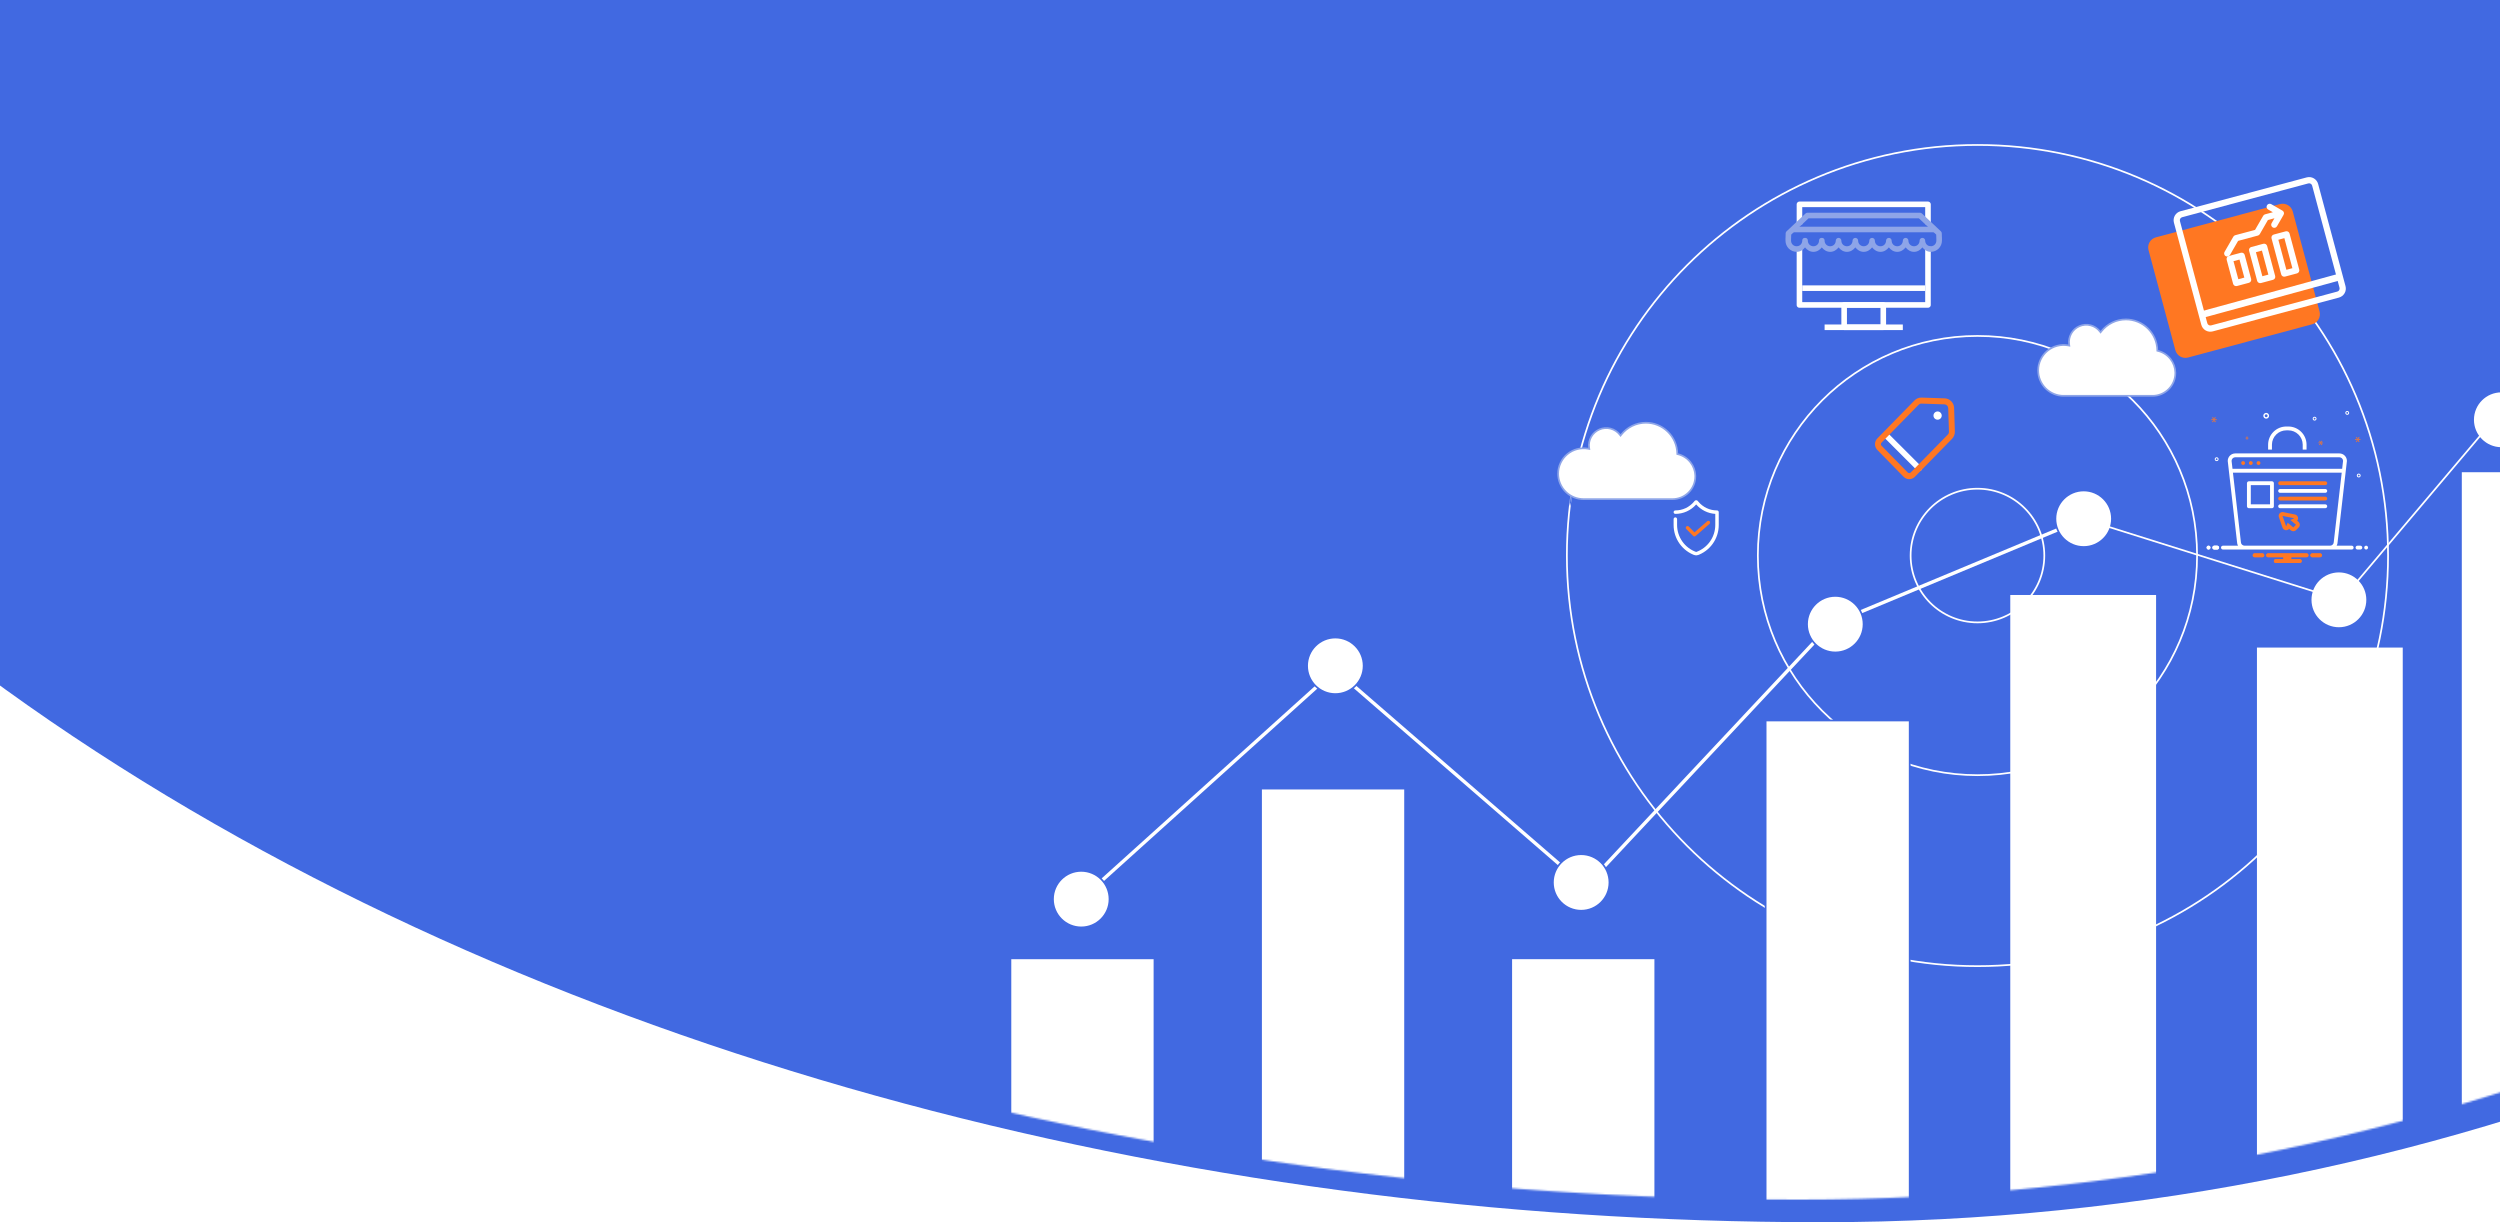 <svg width="1440" height="704" viewBox="0 0 1440 704" fill="none" xmlns="http://www.w3.org/2000/svg">
<g clip-path="url(#clip0_162_38)">
<path d="M1440 -151H0V749H1440V-151Z" fill="white"/>
<path d="M2391 -638C2391 103.166 1790.17 704 1049 704C307.834 704 -435.5 311.666 -435.5 -429.5C-435.5 -1170.67 307.834 -1980 1049 -1980C1790.17 -1980 2391 -1379.17 2391 -638Z" fill="#4169E1"/>
<mask id="mask0_162_38" style="mask-type:alpha" maskUnits="userSpaceOnUse" x="-448" y="-1993" width="2827" height="2684">
<path d="M2378.5 -651C2378.5 90.166 1777.67 691 1036.5 691C653.059 691 269.038 585.992 -12.336 382C-274.838 191.689 -448 -84.775 -448 -442.5C-448 -1183.67 295.334 -1993 1036.5 -1993C1777.67 -1993 2378.5 -1392.17 2378.5 -651Z" fill="#D76D77"/>
</mask>
<g mask="url(#mask0_162_38)">
<path d="M1139.02 358.5C1160.28 358.5 1177.52 341.263 1177.52 320C1177.52 298.737 1160.28 281.5 1139.02 281.5C1117.76 281.5 1100.52 298.737 1100.52 320C1100.52 341.263 1117.76 358.5 1139.02 358.5Z" stroke="white"/>
<path d="M1139.02 446.5C1208.88 446.5 1265.52 389.864 1265.52 320C1265.52 250.136 1208.88 193.5 1139.02 193.5C1069.16 193.5 1012.52 250.136 1012.52 320C1012.52 389.864 1069.16 446.5 1139.02 446.5Z" stroke="white"/>
<path d="M1139.02 556.5C1269.63 556.5 1375.52 450.615 1375.52 320C1375.52 189.385 1269.63 83.5 1139.02 83.5C1008.4 83.5 902.52 189.385 902.52 320C902.52 450.615 1008.4 556.5 1139.02 556.5Z" stroke="white"/>
<mask id="mask1_162_38" style="mask-type:luminance" maskUnits="userSpaceOnUse" x="990" y="120" width="23" height="17">
<path d="M1011.37 120.312C1004.28 124.85 997.423 129.763 990.848 135.03L992.366 136.925C998.874 131.711 1005.66 126.849 1012.68 122.358L1011.37 120.312Z" fill="white"/>
</mask>
<g mask="url(#mask1_162_38)">
<path d="M1003.74 118C996.92 122.097 990.324 126.533 984 131.289L985.46 133C991.72 128.292 998.248 123.902 1005 119.847L1003.74 118Z" stroke="white" stroke-width="2"/>
</g>
<mask id="mask2_162_38" style="mask-type:luminance" maskUnits="userSpaceOnUse" x="903" y="260" width="10" height="31">
<path d="M909.537 260.781C907.019 270.539 905.126 280.447 903.869 290.446L906.972 290.836C908.212 280.969 910.08 271.191 912.565 261.562L909.537 260.781Z" fill="white"/>
</mask>
<g mask="url(#mask2_162_38)">
<path d="M909.537 260.781C907.019 270.539 905.126 280.447 903.869 290.446L906.972 290.836C908.212 280.969 910.08 271.191 912.565 261.562L909.537 260.781Z" stroke="#4169E1" stroke-width="2"/>
</g>
<mask id="mask3_162_38" style="mask-type:luminance" maskUnits="userSpaceOnUse" x="809" y="213" width="29" height="65">
<path d="M809.068 275.051C811.896 254.294 816.676 233.851 823.345 213.992L837.683 218.807C831.317 237.764 826.754 257.279 824.055 277.093L809.068 275.051Z" fill="white"/>
</mask>
<g mask="url(#mask3_162_38)">
<path d="M809.068 275.051C811.896 254.294 816.676 233.851 823.345 213.992L837.683 218.807C831.317 237.764 826.754 257.279 824.055 277.093L809.068 275.051Z" stroke="#4169E1" stroke-width="4"/>
</g>
<path d="M1180.4 436.286C1180.4 436.286 1237.43 547.806 1217.78 675.769" stroke="white" stroke-miterlimit="10"/>
<path d="M582 552H664.98V680.585H582V552Z" fill="white" stroke="#4169E1"/>
<path d="M726.352 454.227H809.331V698H726.352V454.227Z" fill="white" stroke="#4169E1"/>
<path d="M870.461 551.986H953.441V726.154H870.461V551.986Z" fill="white" stroke="#4169E1"/>
<path d="M1017 415H1099.98V697.169H1017V415Z" fill="white" stroke="#4169E1"/>
<path d="M1241.9 342.713H1157.92V726.654H1241.9V342.713Z" fill="white"/>
<path d="M1383.98 373H1300V756.94H1383.98V373Z" fill="white"/>
<path d="M1501.98 272H1418V655.94H1501.98V272Z" fill="white"/>
<path d="M622.793 517.903L769.168 385.922L913.149 510.694L1054.73 359.526L1198.71 299.526" stroke="white" stroke-width="2" stroke-miterlimit="10"/>
<path d="M639.083 517.902C639.083 526.9 631.789 534.194 622.792 534.194C613.794 534.194 606.5 526.9 606.5 517.902C606.5 508.905 613.794 501.611 622.792 501.611C631.789 501.611 639.083 508.905 639.083 517.902Z" fill="white" stroke="#4169E1"/>
<path d="M927.045 508.298C927.045 517.296 919.751 524.59 910.753 524.59C901.755 524.59 894.461 517.296 894.461 508.298C894.461 499.3 901.755 492.006 910.753 492.006C919.751 492.006 927.045 499.3 927.045 508.298Z" fill="white" stroke="#4169E1"/>
<path d="M1073.42 359.526C1073.42 368.524 1066.13 375.818 1057.13 375.818C1048.13 375.818 1040.84 368.524 1040.84 359.526C1040.84 350.529 1048.13 343.235 1057.13 343.235C1066.13 343.235 1073.42 350.529 1073.42 359.526Z" fill="white" stroke="#4169E1"/>
<path d="M785.458 383.505C785.458 392.503 778.164 399.797 769.167 399.797C760.169 399.797 752.875 392.503 752.875 383.505C752.875 374.507 760.169 367.213 769.167 367.213C778.164 367.213 785.458 374.507 785.458 383.505Z" fill="white" stroke="#4169E1"/>
<path d="M1216.49 298.792C1216.49 307.789 1209.2 315.083 1200.2 315.083C1191.2 315.083 1183.91 307.789 1183.91 298.792C1183.91 289.794 1191.2 282.5 1200.2 282.5C1209.2 282.5 1216.49 289.794 1216.49 298.792Z" fill="white" stroke="#4169E1"/>
<path d="M1363.5 345.5C1363.5 354.497 1356.21 361.791 1347.21 361.791C1338.21 361.791 1330.92 354.497 1330.92 345.5C1330.92 336.502 1338.21 329.208 1347.21 329.208C1356.21 329.208 1363.5 336.502 1363.5 345.5Z" fill="white" stroke="#4169E1"/>
<path d="M1457.08 241.792C1457.08 250.789 1449.79 258.083 1440.79 258.083C1431.79 258.083 1424.5 250.789 1424.5 241.792C1424.5 232.794 1431.79 225.5 1440.79 225.5C1449.79 225.5 1457.08 232.794 1457.08 241.792Z" fill="white" stroke="#4169E1"/>
<path d="M1250.2 206.764C1251.94 208.979 1252.92 211.693 1252.99 214.502L1253 214.87C1253 218.347 1251.62 221.682 1249.16 224.144C1246.71 226.606 1243.38 227.992 1239.9 228H1188.63C1186.71 227.999 1184.81 227.62 1183.03 226.884C1181.26 226.147 1179.64 225.069 1178.28 223.709C1176.93 222.349 1175.85 220.734 1175.11 218.958C1174.38 217.182 1174 215.278 1174 213.355C1174 211.212 1174.47 209.094 1175.38 207.153C1176.29 205.211 1177.61 203.492 1179.25 202.118C1180.9 200.744 1182.82 199.748 1184.9 199.2C1186.97 198.652 1189.14 198.565 1191.24 198.947L1191.92 199.07L1191.83 198.386C1191.53 196.216 1191.95 194.007 1193.03 192.101C1194.11 190.195 1195.79 188.699 1197.81 187.846C1199.82 186.992 1202.07 186.829 1204.19 187.381C1206.31 187.932 1208.19 189.168 1209.53 190.897L1209.93 191.401L1210.32 190.899C1212.01 188.748 1214.17 187.009 1216.63 185.814C1219.09 184.619 1221.79 183.999 1224.53 184C1229.25 184.002 1233.78 185.848 1237.16 189.144C1240.53 192.439 1242.49 196.924 1242.61 201.643L1242.62 202.025L1242.99 202.116C1245.85 202.814 1248.38 204.451 1250.2 206.764Z" fill="white" stroke="#8EA5E8"/>
<path d="M973.699 266.264C975.438 268.479 976.416 271.193 976.495 274.002V274.37C976.496 277.847 975.118 281.182 972.663 283.644C970.208 286.106 966.876 287.492 963.4 287.5H912.134C910.212 287.499 908.308 287.12 906.532 286.384C904.757 285.647 903.143 284.569 901.784 283.209C900.425 281.849 899.348 280.234 898.612 278.458C897.877 276.682 897.499 274.778 897.5 272.855C897.5 270.712 897.97 268.594 898.878 266.653C899.786 264.711 901.109 262.992 902.753 261.618C904.398 260.244 906.325 259.248 908.397 258.7C910.469 258.152 912.636 258.065 914.745 258.447L915.425 258.57L915.329 257.886C915.026 255.716 915.448 253.507 916.529 251.601C917.61 249.695 919.289 248.199 921.307 247.346C923.325 246.492 925.568 246.329 927.688 246.881C929.808 247.432 931.687 248.668 933.033 250.397L933.426 250.901L933.821 250.399C935.512 248.248 937.669 246.509 940.13 245.314C942.591 244.119 945.291 243.499 948.027 243.5C952.746 243.502 957.278 245.348 960.656 248.644C964.034 251.939 965.992 256.424 966.111 261.143L966.12 261.525L966.492 261.616C969.347 262.314 971.885 263.951 973.699 266.264Z" fill="white" stroke="#8EA5E8"/>
<g filter="url(#filter0_d_162_38)">
<path d="M1328.27 102.553L1256.8 121.706C1253.59 122.563 1251.7 125.853 1252.55 129.054L1268 186.688C1268.85 189.889 1272.14 191.788 1275.34 190.93L1346.82 171.778C1350.02 170.92 1351.92 167.63 1351.07 164.429L1335.62 106.796C1334.76 103.595 1331.47 101.695 1328.27 102.553Z" fill="#FF7722"/>
</g>
<path d="M1347.22 171.408L1274.53 190.884C1273.16 191.253 1271.69 191.06 1270.45 190.347C1269.22 189.634 1268.32 188.46 1267.95 187.083L1252.18 128.242C1251.81 126.865 1252.01 125.398 1252.72 124.164C1253.43 122.929 1254.61 122.028 1255.98 121.659L1328.67 102.183C1330.05 101.814 1331.51 102.007 1332.75 102.72C1333.98 103.433 1334.88 104.607 1335.25 105.984L1351.02 164.825C1351.39 166.202 1351.2 167.669 1350.48 168.904C1349.77 170.138 1348.6 171.039 1347.22 171.408ZM1256.91 125.121C1256.45 125.244 1256.06 125.544 1255.82 125.955C1255.59 126.367 1255.52 126.856 1255.64 127.315L1271.41 186.156C1271.53 186.615 1271.83 187.006 1272.25 187.244C1272.66 187.481 1273.15 187.546 1273.61 187.423L1346.29 167.947C1346.75 167.824 1347.14 167.523 1347.38 167.112C1347.62 166.7 1347.68 166.211 1347.56 165.752L1331.79 106.911C1331.67 106.452 1331.37 106.061 1330.96 105.823C1330.55 105.586 1330.06 105.521 1329.6 105.644L1256.91 125.121Z" fill="white"/>
<path d="M1346.59 161.819L1269.4 182.934C1268.91 183.067 1268.39 182.997 1267.95 182.74C1267.51 182.482 1267.2 182.058 1267.06 181.56C1266.93 181.063 1267 180.533 1267.26 180.086C1267.51 179.64 1267.92 179.314 1268.41 179.181L1345.6 158.066C1346.09 157.933 1346.61 158.003 1347.05 158.26C1347.48 158.518 1347.8 158.942 1347.94 159.44C1348.07 159.937 1348 160.467 1347.75 160.914C1347.49 161.36 1347.08 161.686 1346.59 161.819Z" fill="white"/>
<path d="M1295.39 162.892L1288.47 164.746C1288.01 164.869 1287.52 164.805 1287.11 164.567C1286.7 164.33 1286.4 163.939 1286.27 163.48L1282.56 149.635C1282.44 149.176 1282.51 148.687 1282.74 148.275C1282.98 147.864 1283.37 147.563 1283.83 147.44L1290.75 145.585C1291.21 145.462 1291.7 145.527 1292.11 145.764C1292.53 146.002 1292.83 146.393 1292.95 146.852L1296.66 160.697C1296.78 161.156 1296.72 161.645 1296.48 162.057C1296.24 162.468 1295.85 162.769 1295.39 162.892ZM1289.27 160.821L1292.73 159.894L1289.95 149.51L1286.49 150.438L1289.27 160.821Z" fill="white"/>
<path d="M1309.24 161.182L1302.31 163.037C1301.86 163.16 1301.37 163.095 1300.96 162.858C1300.54 162.62 1300.24 162.229 1300.12 161.77L1295.48 144.463C1295.36 144.004 1295.42 143.515 1295.66 143.104C1295.9 142.692 1296.29 142.392 1296.75 142.269L1303.67 140.414C1304.13 140.291 1304.62 140.356 1305.03 140.593C1305.44 140.831 1305.74 141.222 1305.87 141.681L1310.5 158.987C1310.63 159.446 1310.56 159.935 1310.32 160.347C1310.09 160.758 1309.7 161.059 1309.24 161.182ZM1303.12 159.112L1306.58 158.184L1302.87 144.339L1299.41 145.267L1303.12 159.112Z" fill="white"/>
<path d="M1323.08 157.472L1316.16 159.327C1315.7 159.45 1315.21 159.385 1314.8 159.148C1314.39 158.91 1314.09 158.519 1313.97 158.06L1308.4 137.293C1308.28 136.834 1308.34 136.345 1308.58 135.933C1308.82 135.522 1309.21 135.221 1309.67 135.098L1316.59 133.243C1317.05 133.12 1317.54 133.185 1317.95 133.422C1318.36 133.66 1318.66 134.051 1318.78 134.51L1324.35 155.278C1324.47 155.737 1324.41 156.226 1324.17 156.637C1323.93 157.049 1323.54 157.349 1323.08 157.472ZM1316.96 155.402L1320.42 154.474L1315.79 137.168L1312.33 138.096L1316.96 155.402Z" fill="white"/>
<path d="M1282.32 147.68C1282.66 147.793 1283.03 147.804 1283.37 147.71C1283.82 147.586 1284.21 147.289 1284.45 146.883L1289.15 138.742L1300.55 135.686C1301 135.563 1301.39 135.266 1301.63 134.86L1306.33 126.719L1310.08 125.713L1308.45 128.543C1308.27 128.851 1308.19 129.204 1308.21 129.56C1308.23 129.915 1308.36 130.255 1308.58 130.537C1308.79 130.819 1309.09 131.031 1309.43 131.144C1309.76 131.257 1310.13 131.267 1310.47 131.173C1310.93 131.044 1311.31 130.741 1311.54 130.329L1315.31 123.804C1315.44 123.589 1315.53 123.348 1315.56 123.096C1315.61 122.749 1315.55 122.395 1315.39 122.08C1315.24 121.765 1315 121.502 1314.69 121.324L1308.11 117.523C1307.7 117.328 1307.24 117.294 1306.81 117.428C1306.38 117.561 1306.01 117.852 1305.79 118.243C1305.56 118.634 1305.49 119.096 1305.59 119.536C1305.69 119.976 1305.95 120.362 1306.33 120.617L1309.17 122.247L1304.69 123.448C1304.24 123.571 1303.85 123.868 1303.61 124.274L1298.91 132.415L1287.51 135.471C1287.28 135.531 1287.07 135.635 1286.88 135.777C1286.69 135.92 1286.53 136.098 1286.41 136.302L1281.35 145.079C1281.17 145.387 1281.08 145.741 1281.11 146.096C1281.13 146.451 1281.26 146.791 1281.47 147.074C1281.69 147.356 1281.99 147.567 1282.32 147.68Z" fill="white"/>
<mask id="mask4_162_38" style="mask-type:luminance" maskUnits="userSpaceOnUse" x="961" y="288" width="32" height="32">
<path d="M993 288H961V320H993V288Z" fill="white"/>
</mask>
<g mask="url(#mask4_162_38)">
<path d="M976.68 320C972.977 318.768 969.758 316.398 967.481 313.229C965.204 310.06 963.986 306.252 964 302.35V299C964 298.735 964.105 298.48 964.293 298.293C964.481 298.105 964.735 298 965 298C965.265 298 965.52 298.105 965.707 298.293C965.895 298.48 966 298.735 966 299V302.35C965.998 305.767 967.054 309.1 969.024 311.892C970.994 314.684 973.78 316.797 977 317.94C980.22 316.797 983.007 314.684 984.977 311.892C986.946 309.1 988.003 305.767 988 302.35V296C985.898 295.868 983.842 295.319 981.954 294.385C980.065 293.451 978.381 292.151 977 290.56C975.505 292.271 973.66 293.642 971.59 294.581C969.52 295.519 967.273 296.003 965 296C964.735 296 964.481 295.895 964.293 295.707C964.105 295.52 964 295.265 964 295C964 294.735 964.105 294.48 964.293 294.293C964.481 294.105 964.735 294 965 294C967.043 294.006 969.062 293.56 970.913 292.696C972.765 291.832 974.403 290.57 975.71 289L976.23 288.38C976.324 288.267 976.442 288.176 976.575 288.113C976.708 288.051 976.853 288.018 977 288.018C977.147 288.018 977.292 288.051 977.426 288.113C977.559 288.176 977.676 288.267 977.77 288.38L978.29 289C979.598 290.57 981.236 291.832 983.087 292.696C984.938 293.56 986.957 294.006 989 294C989.265 294 989.52 294.105 989.707 294.293C989.895 294.48 990 294.735 990 295V302.35C990.014 306.252 988.796 310.06 986.519 313.229C984.242 316.398 981.023 318.768 977.32 320C977.113 320.07 976.888 320.07 976.68 320Z" fill="white"/>
<path d="M976 309C975.869 309.001 975.738 308.976 975.616 308.926C975.494 308.876 975.384 308.803 975.29 308.71L971.29 304.71C971.102 304.522 970.996 304.266 970.996 304C970.996 303.734 971.102 303.478 971.29 303.29C971.478 303.102 971.734 302.996 972 302.996C972.266 302.996 972.522 303.102 972.71 303.29L976.05 306.63L983.34 300.25C983.438 300.156 983.553 300.084 983.679 300.036C983.805 299.988 983.94 299.966 984.075 299.972C984.21 299.978 984.342 300.011 984.464 300.069C984.586 300.127 984.694 300.209 984.784 300.311C984.873 300.412 984.941 300.53 984.983 300.658C985.025 300.787 985.041 300.922 985.029 301.057C985.018 301.191 984.979 301.322 984.916 301.441C984.852 301.56 984.765 301.665 984.66 301.75C976 309.33 976.53 309 976 309Z" fill="#FF7722"/>
</g>
<path d="M1105.39 271.432C1104.97 271.432 1104.55 271.27 1104.22 270.947L1085.49 252.209C1084.84 251.562 1084.84 250.514 1085.49 249.867C1086.13 249.22 1087.18 249.22 1087.83 249.867L1106.57 268.605C1107.21 269.252 1107.21 270.3 1106.57 270.947C1106.24 271.271 1105.82 271.432 1105.39 271.432Z" fill="white"/>
<path d="M1099.72 276C1098.49 276 1097.33 275.508 1096.46 274.617L1081.35 259.185C1080.48 258.297 1080 257.114 1080 255.854C1080 254.594 1080.48 253.41 1081.35 252.523L1102.73 230.68C1103.82 229.565 1105.32 228.917 1106.87 229.009L1120.16 229.448C1123.09 229.544 1125.47 231.973 1125.57 234.975L1126 248.55C1126.05 250.121 1125.45 251.662 1124.37 252.776L1102.98 274.617C1102.11 275.508 1100.95 276 1099.72 276ZM1106.69 232.477C1106.11 232.477 1105.55 232.715 1105.13 233.135L1083.75 254.976C1083.52 255.211 1083.4 255.523 1083.4 255.854C1083.4 256.184 1083.52 256.496 1083.75 256.73L1098.86 272.163C1099.32 272.632 1100.12 272.629 1100.57 272.163L1121.95 250.321C1122.39 249.884 1122.62 249.278 1122.6 248.661L1122.17 235.087C1122.13 233.909 1121.2 232.956 1120.05 232.916L1106.76 232.477C1106.73 232.477 1106.71 232.477 1106.69 232.477Z" fill="#FF7722"/>
<path d="M1116.06 241.747C1117.37 241.747 1118.43 240.685 1118.43 239.374C1118.43 238.063 1117.37 237 1116.06 237C1114.75 237 1113.68 238.063 1113.68 239.374C1113.68 240.685 1114.75 241.747 1116.06 241.747Z" fill="white"/>
<path d="M1062.23 174.031C1061.81 174.031 1061.4 174.201 1061.1 174.503C1060.79 174.804 1060.62 175.214 1060.62 175.641V188.516C1060.62 188.942 1060.79 189.352 1061.1 189.654C1061.4 189.955 1061.81 190.125 1062.23 190.125H1084.77C1085.19 190.125 1085.6 189.955 1085.9 189.654C1086.21 189.352 1086.38 188.942 1086.38 188.516V175.641C1086.38 175.214 1086.21 174.804 1085.9 174.503C1085.6 174.201 1085.19 174.031 1084.77 174.031H1062.23ZM1063.84 177.25H1083.16V186.906H1063.84V177.25Z" fill="white"/>
<path d="M1036.48 116.094C1036.06 116.094 1035.65 116.263 1035.35 116.565C1035.04 116.867 1034.88 117.276 1034.88 117.703V129.22H1038.09V119.312H1108.91V129.149H1112.13V117.703C1112.13 117.276 1111.96 116.867 1111.65 116.565C1111.35 116.263 1110.94 116.094 1110.52 116.094H1036.48ZM1108.91 142.169V174.031H1038.09V142.24H1034.88V175.641C1034.87 175.694 1034.87 175.748 1034.88 175.802C1034.89 175.962 1034.93 176.119 1034.99 176.268C1035.01 176.318 1035.04 176.366 1035.06 176.413C1035.11 176.507 1035.17 176.595 1035.24 176.677C1035.31 176.76 1035.39 176.835 1035.47 176.902C1035.52 176.937 1035.56 176.969 1035.6 176.999C1035.65 177.028 1035.7 177.055 1035.74 177.079C1035.79 177.103 1035.84 177.125 1035.9 177.144C1036 177.183 1036.1 177.212 1036.2 177.231C1036.29 177.245 1036.38 177.251 1036.47 177.25H1110.51C1110.56 177.251 1110.61 177.248 1110.67 177.244C1110.72 177.238 1110.77 177.229 1110.83 177.218C1110.99 177.186 1111.14 177.131 1111.28 177.054C1111.37 177.001 1111.46 176.94 1111.54 176.87C1111.58 176.837 1111.62 176.801 1111.66 176.764C1111.7 176.726 1111.73 176.686 1111.77 176.645C1111.8 176.603 1111.83 176.559 1111.86 176.513C1111.89 176.468 1111.91 176.422 1111.93 176.375C1111.96 176.325 1111.99 176.275 1112.01 176.223C1112.03 176.174 1112.04 176.123 1112.06 176.072C1112.09 175.969 1112.11 175.863 1112.12 175.757C1112.12 175.717 1112.12 175.677 1112.12 175.637V142.169H1108.9H1108.91Z" fill="white"/>
<path fill-rule="evenodd" clip-rule="evenodd" d="M1038.09 164.375V167.594H1108.91V164.375H1038.09ZM1050.97 186.906V190.125H1096.03V186.906H1050.97Z" fill="white"/>
<path d="M1041.08 122.531C1040.67 122.533 1040.28 122.689 1039.98 122.969L1029.05 133.243C1028.89 133.388 1028.77 133.562 1028.68 133.756C1028.59 133.949 1028.54 134.158 1028.54 134.37L1028.47 136.787C1028.44 136.874 1028.44 136.964 1028.44 137.051V138.628C1028.44 142.169 1031.33 145.066 1034.88 145.066C1036.91 145.066 1038.52 143.981 1039.7 142.497C1040.88 143.981 1042.5 145.066 1044.53 145.066C1046.57 145.066 1048.18 143.981 1049.36 142.497C1050.54 143.981 1052.15 145.066 1054.19 145.066C1056.22 145.066 1057.83 143.981 1059.02 142.497C1060.2 143.981 1061.81 145.066 1063.84 145.066C1065.88 145.066 1067.49 143.981 1068.67 142.497C1069.85 143.981 1071.47 145.066 1073.5 145.066C1075.53 145.066 1077.15 143.981 1078.33 142.497C1079.51 143.981 1081.12 145.066 1083.16 145.066C1085.19 145.066 1086.8 143.981 1087.98 142.497C1089.17 143.981 1090.78 145.066 1092.81 145.066C1094.85 145.066 1096.46 143.981 1097.64 142.497C1098.82 143.981 1100.43 145.066 1102.47 145.066C1104.5 145.066 1106.12 143.981 1107.3 142.497C1108.48 143.981 1110.09 145.066 1112.12 145.066C1115.67 145.066 1118.56 142.169 1118.56 138.628V136.88C1118.56 136.784 1118.53 136.684 1118.52 136.588V136.568L1118.46 134.367C1118.46 134.154 1118.41 133.944 1118.32 133.751C1118.23 133.557 1118.11 133.383 1117.95 133.24L1107.02 122.972C1106.72 122.689 1106.33 122.53 1105.92 122.528L1041.08 122.531ZM1041.72 125.75H1105.28L1115.26 135.129L1115.34 137.807V138.628C1115.34 140.44 1113.93 141.847 1112.12 141.847C1110.31 141.847 1108.9 140.44 1108.9 138.628C1108.9 138.201 1108.73 137.792 1108.43 137.49C1108.13 137.188 1107.72 137.019 1107.29 137.019C1106.87 137.019 1106.46 137.188 1106.16 137.49C1105.85 137.792 1105.68 138.201 1105.68 138.628C1105.68 140.44 1104.28 141.847 1102.47 141.847C1100.66 141.847 1099.25 140.44 1099.25 138.628C1099.25 138.201 1099.08 137.792 1098.78 137.49C1098.47 137.188 1098.06 137.019 1097.64 137.019C1097.21 137.019 1096.8 137.188 1096.5 137.49C1096.2 137.792 1096.03 138.201 1096.03 138.628C1096.03 140.44 1094.62 141.847 1092.81 141.847C1091 141.847 1089.59 140.44 1089.59 138.628C1089.59 138.201 1089.42 137.792 1089.12 137.49C1088.82 137.188 1088.41 137.019 1087.98 137.019C1087.55 137.019 1087.14 137.188 1086.84 137.49C1086.54 137.792 1086.37 138.201 1086.37 138.628C1086.37 140.44 1084.97 141.847 1083.15 141.847C1081.34 141.847 1079.93 140.44 1079.93 138.628C1079.93 138.201 1079.76 137.792 1079.46 137.49C1079.16 137.188 1078.75 137.019 1078.32 137.019C1077.9 137.019 1077.49 137.188 1077.19 137.49C1076.88 137.792 1076.72 138.201 1076.72 138.628C1076.72 140.44 1075.31 141.847 1073.5 141.847C1071.69 141.847 1070.28 140.44 1070.28 138.628C1070.28 138.201 1070.11 137.792 1069.81 137.49C1069.5 137.188 1069.1 137.019 1068.67 137.019C1068.24 137.019 1067.83 137.188 1067.53 137.49C1067.23 137.792 1067.06 138.201 1067.06 138.628C1067.06 140.44 1065.65 141.847 1063.84 141.847C1062.03 141.847 1060.62 140.44 1060.62 138.628C1060.62 138.201 1060.45 137.792 1060.15 137.49C1059.85 137.188 1059.44 137.019 1059.01 137.019C1058.59 137.019 1058.18 137.188 1057.87 137.49C1057.57 137.792 1057.4 138.201 1057.4 138.628C1057.4 140.44 1056 141.847 1054.18 141.847C1052.38 141.847 1050.97 140.44 1050.97 138.628C1050.97 138.628 1051.06 137.019 1049.36 137.019C1047.66 137.019 1047.75 138.628 1047.75 138.628C1047.75 140.44 1046.34 141.847 1044.53 141.847C1042.72 141.847 1041.31 140.44 1041.31 138.628C1041.31 138.628 1041.4 137.019 1039.7 137.019C1038 137.019 1038.09 138.628 1038.09 138.628C1038.09 140.44 1036.68 141.847 1034.87 141.847C1033.06 141.847 1031.65 140.44 1031.65 138.628V137.814L1031.74 135.129L1041.72 125.75Z" fill="#8EA5E8"/>
<path fill-rule="evenodd" clip-rule="evenodd" d="M1032.84 130.578V133.797H1114.66V130.578H1032.84Z" fill="#8EA5E8"/>
<path d="M1308.64 256.078C1308.66 253.888 1309.55 251.795 1311.12 250.259C1312.68 248.723 1314.79 247.869 1316.98 247.885H1318.02C1320.22 247.869 1322.32 248.723 1323.88 250.259C1325.45 251.795 1326.34 253.888 1326.36 256.078V258.957H1328.57V256.078C1328.55 253.3 1327.43 250.645 1325.45 248.694C1323.47 246.743 1320.8 245.656 1318.02 245.671H1316.98C1314.2 245.656 1311.53 246.743 1309.55 248.694C1307.57 250.645 1306.45 253.3 1306.43 256.078V258.957H1308.64V256.078Z" fill="white"/>
<path d="M1292.04 267.814C1292.65 267.814 1293.14 267.318 1293.14 266.707C1293.14 266.095 1292.65 265.6 1292.04 265.6C1291.42 265.6 1290.93 266.095 1290.93 266.707C1290.93 267.318 1291.42 267.814 1292.04 267.814Z" fill="#FF7722"/>
<path d="M1300.89 267.814C1301.5 267.814 1302 267.318 1302 266.707C1302 266.095 1301.5 265.6 1300.89 265.6C1300.28 265.6 1299.79 266.095 1299.79 266.707C1299.79 267.318 1300.28 267.814 1300.89 267.814Z" fill="#FF7722"/>
<path d="M1296.46 267.814C1297.08 267.814 1297.57 267.318 1297.57 266.707C1297.57 266.095 1297.08 265.6 1296.46 265.6C1295.85 265.6 1295.36 266.095 1295.36 266.707C1295.36 267.318 1295.85 267.814 1296.46 267.814Z" fill="#FF7722"/>
<path d="M1323.17 299.943C1323.41 299.649 1323.58 299.296 1323.65 298.919C1323.71 298.542 1323.68 298.153 1323.56 297.791C1323.43 297.43 1323.21 297.107 1322.92 296.855C1322.63 296.603 1322.28 296.431 1321.91 296.354L1315.17 294.984C1314.79 294.906 1314.39 294.93 1314.02 295.055C1313.65 295.18 1313.32 295.4 1313.07 295.694C1312.81 295.987 1312.63 296.344 1312.56 296.727C1312.48 297.11 1312.51 297.506 1312.64 297.875L1314.72 303.919C1314.87 304.342 1315.14 304.71 1315.5 304.977C1315.86 305.243 1316.29 305.394 1316.73 305.411C1316.76 305.412 1316.79 305.412 1316.82 305.412C1317.14 305.412 1317.45 305.342 1317.75 305.207C1318.04 305.072 1318.3 304.875 1318.5 304.63L1319.53 305.492C1319.95 305.849 1320.5 306.034 1321.05 306.009C1321.61 305.984 1322.13 305.752 1322.52 305.359L1324.05 303.823C1324.27 303.606 1324.44 303.346 1324.55 303.061C1324.66 302.775 1324.71 302.469 1324.69 302.163C1324.68 301.857 1324.6 301.557 1324.47 301.282C1324.33 301.008 1324.14 300.764 1323.91 300.567L1323.17 299.943ZM1320.95 303.796L1317.72 301.08L1316.82 303.198L1314.73 297.153L1321.47 298.524L1319.25 299.545L1322.48 302.26L1320.95 303.796Z" fill="#FF7722"/>
<path d="M1308.64 277.225H1295.36C1295.06 277.225 1294.78 277.341 1294.57 277.549C1294.37 277.757 1294.25 278.038 1294.25 278.332V291.617C1294.25 291.911 1294.37 292.193 1294.57 292.4C1294.78 292.608 1295.06 292.725 1295.36 292.725H1308.64C1308.94 292.725 1309.22 292.608 1309.43 292.4C1309.63 292.193 1309.75 291.911 1309.75 291.617V278.332C1309.75 278.038 1309.63 277.757 1309.43 277.549C1309.22 277.341 1308.94 277.225 1308.64 277.225ZM1307.54 290.51H1296.46V279.439H1307.54V290.51Z" fill="white"/>
<path d="M1339.37 277.225H1313.35C1313.05 277.225 1312.77 277.341 1312.57 277.549C1312.36 277.757 1312.24 278.038 1312.24 278.332C1312.24 278.625 1312.36 278.907 1312.57 279.115C1312.77 279.322 1313.05 279.439 1313.35 279.439H1339.37C1339.66 279.439 1339.94 279.322 1340.15 279.115C1340.36 278.907 1340.47 278.625 1340.47 278.332C1340.47 278.038 1340.36 277.757 1340.15 277.549C1339.94 277.341 1339.66 277.225 1339.37 277.225Z" fill="#FF7722"/>
<path d="M1339.37 281.653H1313.35C1313.05 281.653 1312.77 281.77 1312.57 281.977C1312.36 282.185 1312.24 282.467 1312.24 282.76C1312.24 283.054 1312.36 283.335 1312.57 283.543C1312.77 283.751 1313.05 283.867 1313.35 283.867H1339.37C1339.66 283.867 1339.94 283.751 1340.15 283.543C1340.36 283.335 1340.47 283.054 1340.47 282.76C1340.47 282.467 1340.36 282.185 1340.15 281.977C1339.94 281.77 1339.66 281.653 1339.37 281.653Z" fill="white"/>
<path d="M1339.37 286.082H1313.35C1313.05 286.082 1312.77 286.198 1312.57 286.406C1312.36 286.613 1312.24 286.895 1312.24 287.189C1312.24 287.482 1312.36 287.764 1312.57 287.972C1312.77 288.179 1313.05 288.296 1313.35 288.296H1339.37C1339.66 288.296 1339.94 288.179 1340.15 287.972C1340.36 287.764 1340.47 287.482 1340.47 287.189C1340.47 286.895 1340.36 286.613 1340.15 286.406C1339.94 286.198 1339.66 286.082 1339.37 286.082Z" fill="#FF7722"/>
<path d="M1339.37 290.51H1313.35C1313.05 290.51 1312.77 290.627 1312.57 290.835C1312.36 291.042 1312.24 291.324 1312.24 291.617C1312.24 291.911 1312.36 292.193 1312.57 292.4C1312.77 292.608 1313.05 292.725 1313.35 292.725H1339.37C1339.66 292.725 1339.94 292.608 1340.15 292.4C1340.36 292.193 1340.47 291.911 1340.47 291.617C1340.47 291.324 1340.36 291.042 1340.15 290.835C1339.94 290.627 1339.66 290.51 1339.37 290.51Z" fill="white"/>
<path d="M1272.11 316.528C1272.72 316.528 1273.21 316.032 1273.21 315.421C1273.21 314.809 1272.72 314.314 1272.11 314.314C1271.5 314.314 1271 314.809 1271 315.421C1271 316.032 1271.5 316.528 1272.11 316.528Z" fill="white"/>
<path d="M1277.09 314.314H1275.43C1275.13 314.314 1274.85 314.43 1274.65 314.638C1274.44 314.846 1274.32 315.127 1274.32 315.421C1274.32 315.714 1274.44 315.996 1274.65 316.204C1274.85 316.411 1275.13 316.528 1275.43 316.528H1277.09C1277.38 316.528 1277.66 316.411 1277.87 316.204C1278.08 315.996 1278.2 315.714 1278.2 315.421C1278.2 315.127 1278.08 314.846 1277.87 314.638C1277.66 314.43 1277.38 314.314 1277.09 314.314Z" fill="white"/>
<path d="M1336.41 318.742H1331.81C1331.53 318.764 1331.27 318.89 1331.08 319.095C1330.89 319.301 1330.78 319.57 1330.78 319.85C1330.78 320.129 1330.89 320.399 1331.08 320.604C1331.27 320.809 1331.53 320.935 1331.81 320.957H1336.41C1336.69 320.935 1336.95 320.809 1337.14 320.604C1337.33 320.399 1337.43 320.129 1337.43 319.85C1337.43 319.57 1337.33 319.301 1337.14 319.095C1336.95 318.89 1336.69 318.764 1336.41 318.742ZM1303.19 318.742H1298.59C1298.31 318.764 1298.05 318.89 1297.86 319.095C1297.67 319.301 1297.57 319.57 1297.57 319.85C1297.57 320.129 1297.67 320.399 1297.86 320.604C1298.05 320.809 1298.31 320.935 1298.59 320.957H1303.19C1303.47 320.935 1303.73 320.809 1303.92 320.604C1304.11 320.399 1304.22 320.129 1304.22 319.85C1304.22 319.57 1304.11 319.301 1303.92 319.095C1303.73 318.89 1303.47 318.764 1303.19 318.742ZM1328.57 318.742H1306.43C1306.14 318.742 1305.85 318.859 1305.65 319.067C1305.44 319.274 1305.32 319.556 1305.32 319.85C1305.32 320.143 1305.44 320.425 1305.65 320.632C1305.85 320.84 1306.14 320.957 1306.43 320.957H1315.25V322.064H1310.86C1310.56 322.064 1310.28 322.181 1310.07 322.388C1309.87 322.596 1309.75 322.877 1309.75 323.171C1309.75 323.465 1309.87 323.746 1310.07 323.954C1310.28 324.162 1310.56 324.278 1310.86 324.278H1324.7C1324.99 324.278 1325.27 324.162 1325.48 323.954C1325.69 323.746 1325.8 323.465 1325.8 323.171C1325.8 322.877 1325.69 322.596 1325.48 322.388C1325.27 322.181 1324.99 322.064 1324.7 322.064H1319.75V320.957H1328.57C1328.87 320.957 1329.15 320.84 1329.35 320.632C1329.56 320.425 1329.68 320.143 1329.68 319.85C1329.68 319.556 1329.56 319.274 1329.35 319.067C1329.15 318.859 1328.87 318.742 1328.57 318.742Z" fill="#FF7722"/>
<path d="M1272.11 316.528C1272.72 316.528 1273.21 316.032 1273.21 315.421C1273.21 314.809 1272.72 314.314 1272.11 314.314C1271.5 314.314 1271 314.809 1271 315.421C1271 316.032 1271.5 316.528 1272.11 316.528Z" fill="white"/>
<path d="M1277.09 314.314H1275.43C1275.13 314.314 1274.85 314.43 1274.65 314.638C1274.44 314.846 1274.32 315.127 1274.32 315.421C1274.32 315.714 1274.44 315.996 1274.65 316.204C1274.85 316.411 1275.13 316.528 1275.43 316.528H1277.09C1277.38 316.528 1277.66 316.411 1277.87 316.204C1278.08 315.996 1278.2 315.714 1278.2 315.421C1278.2 315.127 1278.08 314.846 1277.87 314.638C1277.66 314.43 1277.38 314.314 1277.09 314.314Z" fill="white"/>
<path d="M1336.41 318.742H1331.81C1331.53 318.764 1331.27 318.89 1331.08 319.095C1330.89 319.301 1330.78 319.57 1330.78 319.85C1330.78 320.129 1330.89 320.399 1331.08 320.604C1331.27 320.809 1331.53 320.935 1331.81 320.957H1336.41C1336.69 320.935 1336.95 320.809 1337.14 320.604C1337.33 320.399 1337.43 320.129 1337.43 319.85C1337.43 319.57 1337.33 319.301 1337.14 319.095C1336.95 318.89 1336.69 318.764 1336.41 318.742ZM1303.19 318.742H1298.59C1298.31 318.764 1298.05 318.89 1297.86 319.095C1297.67 319.301 1297.57 319.57 1297.57 319.85C1297.57 320.129 1297.67 320.399 1297.86 320.604C1298.05 320.809 1298.31 320.935 1298.59 320.957H1303.19C1303.47 320.935 1303.73 320.809 1303.92 320.604C1304.11 320.399 1304.22 320.129 1304.22 319.85C1304.22 319.57 1304.11 319.301 1303.92 319.095C1303.73 318.89 1303.47 318.764 1303.19 318.742ZM1328.57 318.742H1306.43C1306.14 318.742 1305.85 318.859 1305.65 319.067C1305.44 319.274 1305.32 319.556 1305.32 319.85C1305.32 320.143 1305.44 320.425 1305.65 320.632C1305.85 320.84 1306.14 320.957 1306.43 320.957H1315.25V322.064H1310.86C1310.56 322.064 1310.28 322.181 1310.07 322.388C1309.87 322.596 1309.75 322.877 1309.75 323.171C1309.75 323.465 1309.87 323.746 1310.07 323.954C1310.28 324.162 1310.56 324.278 1310.86 324.278H1324.7C1324.99 324.278 1325.27 324.162 1325.48 323.954C1325.69 323.746 1325.8 323.465 1325.8 323.171C1325.8 322.877 1325.69 322.596 1325.48 322.388C1325.27 322.181 1324.99 322.064 1324.7 322.064H1319.75V320.957H1328.57C1328.87 320.957 1329.15 320.84 1329.35 320.632C1329.56 320.425 1329.68 320.143 1329.68 319.85C1329.68 319.556 1329.56 319.274 1329.35 319.067C1329.15 318.859 1328.87 318.742 1328.57 318.742Z" fill="#FF7722"/>
<path d="M1359.57 314.314H1357.91C1357.62 314.314 1357.34 314.43 1357.13 314.638C1356.92 314.846 1356.8 315.127 1356.8 315.421C1356.8 315.714 1356.92 315.996 1357.13 316.204C1357.34 316.411 1357.62 316.528 1357.91 316.528H1359.57C1359.87 316.528 1360.15 316.411 1360.35 316.204C1360.56 315.996 1360.68 315.714 1360.68 315.421C1360.68 315.127 1360.56 314.846 1360.35 314.638C1360.15 314.43 1359.87 314.314 1359.57 314.314Z" fill="white"/>
<path d="M1362.89 316.528C1363.5 316.528 1364 316.032 1364 315.421C1364 314.809 1363.5 314.314 1362.89 314.314C1362.28 314.314 1361.79 314.809 1361.79 315.421C1361.79 316.032 1362.28 316.528 1362.89 316.528Z" fill="white"/>
<path d="M1354.43 314.314H1345.91C1346.26 313.688 1346.45 312.985 1346.46 312.268L1351.81 265.625C1351.82 265.583 1351.82 265.541 1351.82 265.499C1351.82 264.353 1351.37 263.253 1350.56 262.441C1349.75 261.63 1348.65 261.173 1347.5 261.171H1287.5C1286.35 261.173 1285.25 261.63 1284.44 262.441C1283.63 263.253 1283.18 264.353 1283.18 265.499C1283.18 265.541 1283.18 265.583 1283.19 265.625L1288.54 312.268C1288.55 312.985 1288.74 313.688 1289.09 314.314H1280.57C1280.41 314.293 1280.25 314.306 1280.1 314.353C1279.94 314.399 1279.8 314.477 1279.68 314.582C1279.56 314.687 1279.47 314.816 1279.4 314.96C1279.34 315.105 1279.3 315.262 1279.3 315.421C1279.3 315.58 1279.34 315.737 1279.4 315.882C1279.47 316.026 1279.56 316.155 1279.68 316.26C1279.8 316.365 1279.94 316.443 1280.1 316.489C1280.25 316.535 1280.41 316.549 1280.57 316.528H1354.43C1354.59 316.549 1354.75 316.535 1354.9 316.489C1355.06 316.443 1355.2 316.365 1355.32 316.26C1355.43 316.155 1355.53 316.026 1355.6 315.882C1355.66 315.737 1355.7 315.58 1355.7 315.421C1355.7 315.262 1355.66 315.105 1355.6 314.96C1355.53 314.816 1355.43 314.687 1355.32 314.582C1355.2 314.477 1355.06 314.399 1354.9 314.353C1354.75 314.306 1354.59 314.293 1354.43 314.314ZM1285.39 265.443C1285.41 264.893 1285.64 264.371 1286.03 263.987C1286.42 263.603 1286.95 263.387 1287.5 263.386H1347.5C1348.05 263.387 1348.58 263.602 1348.97 263.987C1349.36 264.371 1349.59 264.893 1349.61 265.443L1349.08 270.029H1285.92L1285.39 265.443ZM1292.86 314.314C1292.3 314.313 1291.76 314.09 1291.37 313.693C1290.97 313.297 1290.75 312.76 1290.75 312.201C1290.75 312.159 1290.75 312.117 1290.74 312.075L1286.17 272.243H1348.83L1344.26 312.075C1344.25 312.117 1344.25 312.159 1344.25 312.201C1344.25 312.76 1344.03 313.297 1343.63 313.693C1343.24 314.09 1342.7 314.313 1342.14 314.314H1292.86ZM1305.32 241.15C1305.65 241.15 1305.97 241.053 1306.24 240.871C1306.52 240.688 1306.73 240.429 1306.86 240.125C1306.98 239.822 1307.01 239.488 1306.95 239.166C1306.89 238.844 1306.73 238.548 1306.5 238.315C1306.26 238.083 1305.97 237.925 1305.65 237.861C1305.32 237.797 1304.99 237.83 1304.69 237.955C1304.38 238.081 1304.12 238.294 1303.94 238.567C1303.76 238.84 1303.66 239.161 1303.66 239.49C1303.66 239.93 1303.84 240.352 1304.15 240.664C1304.46 240.975 1304.88 241.15 1305.32 241.15ZM1305.32 238.659C1305.49 238.659 1305.65 238.708 1305.78 238.799C1305.92 238.891 1306.03 239.02 1306.09 239.172C1306.15 239.324 1306.17 239.491 1306.14 239.652C1306.1 239.813 1306.02 239.961 1305.91 240.077C1305.79 240.193 1305.64 240.272 1305.48 240.304C1305.32 240.336 1305.16 240.32 1305 240.257C1304.85 240.194 1304.72 240.088 1304.63 239.951C1304.54 239.815 1304.49 239.654 1304.49 239.49C1304.49 239.27 1304.58 239.058 1304.73 238.903C1304.89 238.747 1305.1 238.66 1305.32 238.659ZM1358.63 272.796C1358.41 272.796 1358.2 272.861 1358.02 272.983C1357.84 273.104 1357.69 273.277 1357.61 273.479C1357.53 273.682 1357.5 273.904 1357.55 274.119C1357.59 274.334 1357.7 274.531 1357.85 274.686C1358.01 274.841 1358.2 274.946 1358.42 274.989C1358.63 275.032 1358.85 275.01 1359.06 274.926C1359.26 274.842 1359.43 274.7 1359.55 274.518C1359.68 274.336 1359.74 274.122 1359.74 273.903C1359.74 273.61 1359.62 273.328 1359.42 273.121C1359.21 272.913 1358.93 272.796 1358.63 272.796ZM1358.63 274.457C1358.52 274.457 1358.42 274.424 1358.33 274.363C1358.23 274.303 1358.16 274.216 1358.12 274.115C1358.08 274.014 1358.07 273.902 1358.09 273.795C1358.11 273.688 1358.16 273.589 1358.24 273.512C1358.32 273.434 1358.42 273.382 1358.53 273.36C1358.63 273.339 1358.74 273.35 1358.84 273.392C1358.95 273.434 1359.03 273.505 1359.09 273.596C1359.15 273.687 1359.19 273.794 1359.19 273.903C1359.19 274.05 1359.13 274.191 1359.02 274.294C1358.92 274.398 1358.78 274.457 1358.63 274.457ZM1333.21 240.043C1332.99 240.043 1332.78 240.108 1332.6 240.23C1332.41 240.352 1332.27 240.525 1332.19 240.727C1332.1 240.929 1332.08 241.152 1332.13 241.366C1332.17 241.581 1332.27 241.779 1332.43 241.933C1332.58 242.088 1332.78 242.194 1333 242.236C1333.21 242.279 1333.43 242.257 1333.64 242.173C1333.84 242.09 1334.01 241.948 1334.13 241.766C1334.25 241.584 1334.32 241.369 1334.32 241.15C1334.32 240.857 1334.2 240.576 1333.99 240.368C1333.79 240.16 1333.51 240.044 1333.21 240.043ZM1333.21 241.704C1333.1 241.704 1332.99 241.672 1332.9 241.611C1332.81 241.55 1332.74 241.463 1332.7 241.362C1332.66 241.261 1332.65 241.15 1332.67 241.042C1332.69 240.935 1332.74 240.836 1332.82 240.759C1332.9 240.682 1333 240.629 1333.1 240.608C1333.21 240.586 1333.32 240.597 1333.42 240.639C1333.52 240.681 1333.61 240.752 1333.67 240.843C1333.73 240.934 1333.77 241.041 1333.77 241.15C1333.76 241.297 1333.71 241.438 1333.6 241.542C1333.5 241.646 1333.36 241.704 1333.21 241.704ZM1352.01 236.722C1351.79 236.722 1351.57 236.787 1351.39 236.909C1351.21 237.03 1351.07 237.203 1350.98 237.405C1350.9 237.608 1350.88 237.83 1350.92 238.045C1350.96 238.26 1351.07 238.457 1351.22 238.612C1351.38 238.767 1351.58 238.872 1351.79 238.915C1352 238.958 1352.23 238.936 1352.43 238.852C1352.63 238.768 1352.8 238.626 1352.93 238.444C1353.05 238.262 1353.11 238.048 1353.11 237.829C1353.11 237.536 1353 237.254 1352.79 237.047C1352.58 236.839 1352.3 236.722 1352.01 236.722ZM1352.01 238.383C1351.9 238.383 1351.79 238.35 1351.7 238.289C1351.61 238.229 1351.54 238.142 1351.49 238.041C1351.45 237.94 1351.44 237.828 1351.46 237.721C1351.48 237.614 1351.54 237.515 1351.61 237.438C1351.69 237.36 1351.79 237.307 1351.9 237.286C1352.01 237.265 1352.12 237.276 1352.22 237.318C1352.32 237.36 1352.41 237.43 1352.47 237.522C1352.53 237.613 1352.56 237.72 1352.56 237.829C1352.56 237.976 1352.5 238.117 1352.4 238.22C1352.29 238.324 1352.15 238.382 1352.01 238.383ZM1277.9 264.492C1277.9 264.273 1277.84 264.059 1277.72 263.877C1277.6 263.695 1277.42 263.553 1277.22 263.47C1277.02 263.386 1276.8 263.364 1276.58 263.407C1276.37 263.449 1276.17 263.555 1276.01 263.71C1275.86 263.864 1275.75 264.062 1275.71 264.276C1275.67 264.491 1275.69 264.714 1275.77 264.916C1275.86 265.118 1276 265.291 1276.18 265.413C1276.36 265.535 1276.58 265.6 1276.8 265.6C1277.09 265.599 1277.37 265.483 1277.58 265.275C1277.79 265.067 1277.9 264.786 1277.9 264.492ZM1276.24 264.492C1276.24 264.383 1276.28 264.276 1276.34 264.185C1276.4 264.094 1276.48 264.023 1276.59 263.981C1276.69 263.939 1276.8 263.928 1276.91 263.949C1277.01 263.971 1277.11 264.024 1277.19 264.101C1277.27 264.178 1277.32 264.277 1277.34 264.384C1277.36 264.492 1277.35 264.603 1277.31 264.704C1277.27 264.805 1277.2 264.892 1277.11 264.953C1277.01 265.013 1276.91 265.046 1276.8 265.046C1276.65 265.046 1276.51 264.987 1276.41 264.884C1276.3 264.78 1276.24 264.639 1276.24 264.492Z" fill="white"/>
<path d="M1275.49 241.612L1276.31 240.529L1275.79 240.235L1275.26 241.447H1275.25L1274.71 240.243L1274.18 240.547L1275 241.603V241.62L1273.72 241.455V242.044L1275 241.88V241.898L1274.18 242.954L1274.68 243.266L1275.24 242.044H1275.26L1275.78 243.257L1276.32 242.946L1275.49 241.906V241.889L1276.8 242.044V241.455L1275.49 241.629V241.612ZM1294.1 252.399L1293.63 253.007L1293.91 253.187L1294.24 252.483H1294.25L1294.55 253.182L1294.86 253.002L1294.38 252.403V252.394L1295.14 252.483V252.144L1294.38 252.244V252.234L1294.86 251.611L1294.56 251.441L1294.25 252.139H1294.24L1293.93 251.446L1293.63 251.621L1294.1 252.229V252.239L1293.37 252.144V252.483L1294.1 252.389V252.399ZM1359.59 253.476V252.898L1358.31 253.068V253.051L1359.11 251.989L1358.6 251.7L1358.08 252.889H1358.07L1357.54 251.708L1357.02 252.006L1357.82 253.042V253.059L1356.57 252.898V253.476L1357.83 253.314V253.331L1357.02 254.368L1357.51 254.674L1358.06 253.476H1358.08L1358.59 254.665L1359.12 254.359L1358.31 253.34V253.322L1359.59 253.476ZM1336.93 255.016L1337.66 254.125L1337.23 253.86L1336.75 254.87L1336.73 254.869L1336.32 253.835L1335.86 254.076L1336.52 254.994V255.009L1335.44 254.831L1335.43 255.329L1336.51 255.228V255.243L1335.79 256.112L1336.2 256.39L1336.71 255.374L1336.72 255.375L1337.13 256.416L1337.6 256.168L1336.92 255.265L1336.93 255.25L1338.03 255.421L1338.04 254.923L1336.93 255.03V255.016Z" fill="#FF7722"/>
</g>
<line x1="1205.15" y1="300.523" x2="1345.15" y2="344.523" stroke="white"/>
<line x1="1348.62" y1="345.677" x2="1435.62" y2="242.677" stroke="white"/>
</g>
<defs>
<filter id="filter0_d_162_38" x="1207.35" y="87.347" width="158.924" height="148.789" filterUnits="userSpaceOnUse" color-interpolation-filters="sRGB">
<feFlood flood-opacity="0" result="BackgroundImageFix"/>
<feColorMatrix in="SourceAlpha" type="matrix" values="0 0 0 0 0 0 0 0 0 0 0 0 0 0 0 0 0 0 127 0" result="hardAlpha"/>
<feOffset dx="-15" dy="15"/>
<feGaussianBlur stdDeviation="15"/>
<feColorMatrix type="matrix" values="0 0 0 0 0.15 0 0 0 0 0.292 0 0 0 0 0.164 0 0 0 0.13 0"/>
<feBlend mode="normal" in2="BackgroundImageFix" result="effect1_dropShadow_162_38"/>
<feBlend mode="normal" in="SourceGraphic" in2="effect1_dropShadow_162_38" result="shape"/>
</filter>
<clipPath id="clip0_162_38">
<rect width="1440" height="704" fill="white"/>
</clipPath>
</defs>
</svg>

